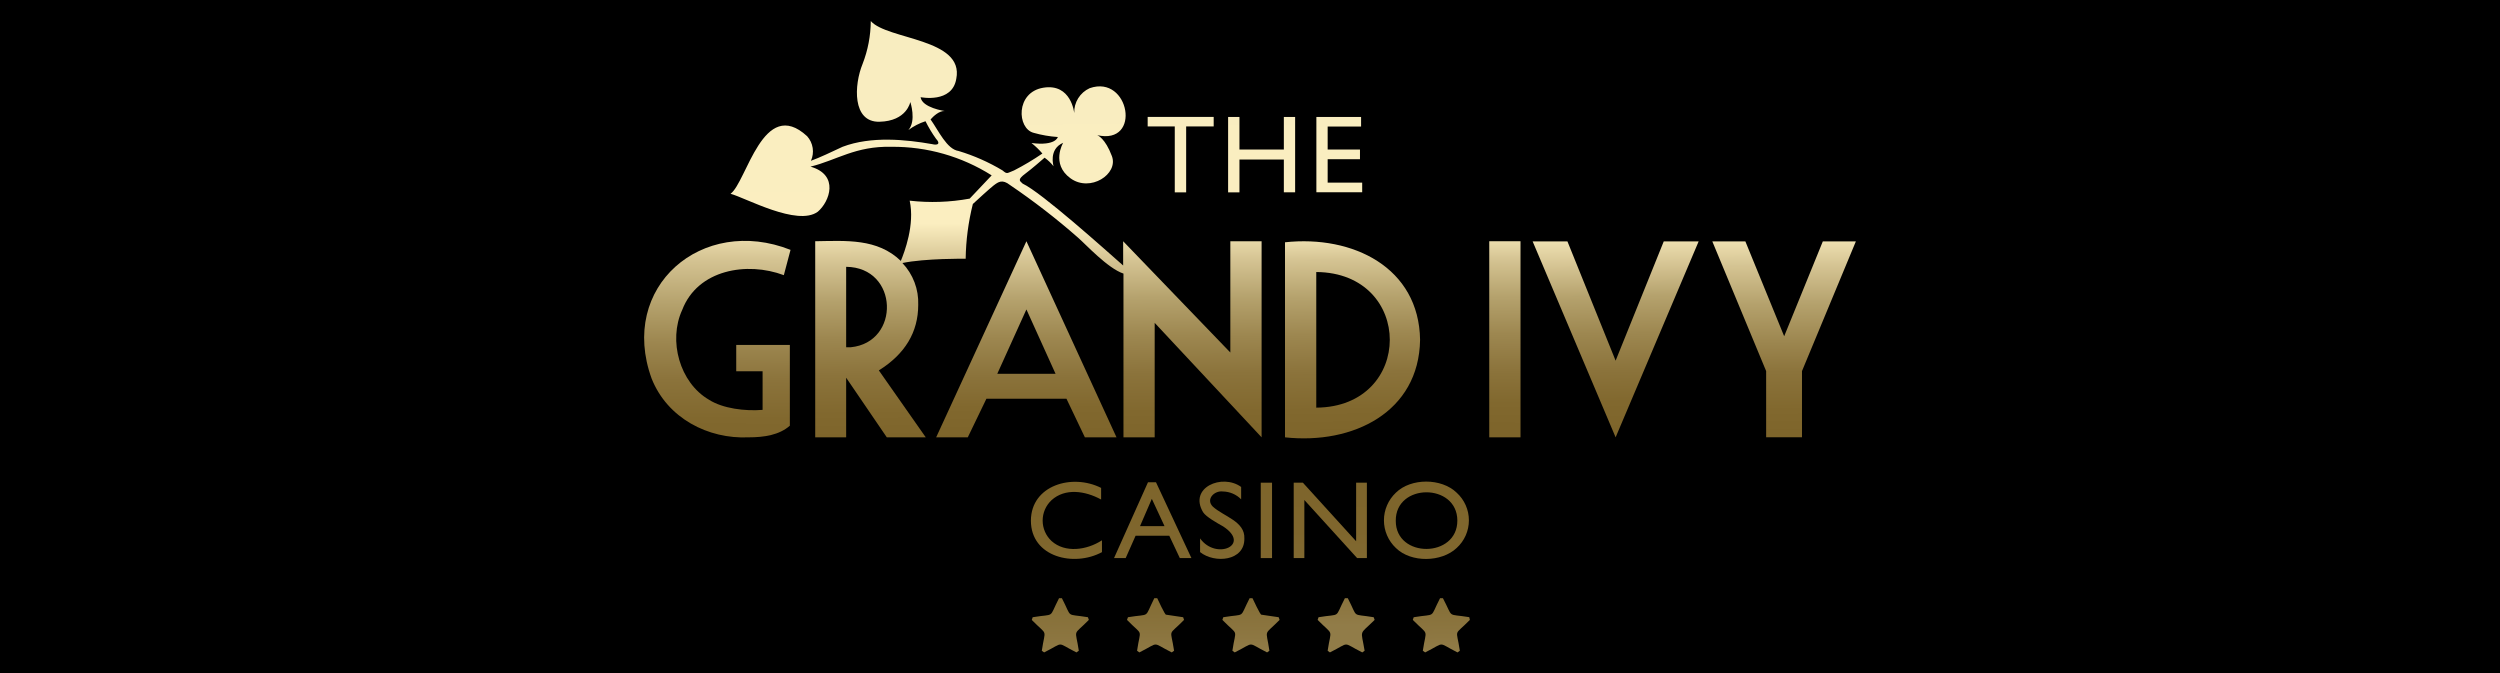 <svg width="490" height="132" viewBox="0 0 490 132" fill="none" xmlns="http://www.w3.org/2000/svg">
<rect width="490" height="132" fill="black"/>
<path fill-rule="evenodd" clip-rule="evenodd" d="M230.255 37.703H232.487V24.781H237.881V22.915H224.943V24.781H230.255V37.703Z" fill="url(#paint0_linear_395_405)"/>
<path fill-rule="evenodd" clip-rule="evenodd" d="M253.845 37.692V22.925H251.633V29.308H242.933V22.925H240.711V37.703H242.933V31.268H251.633V37.692H253.845Z" fill="url(#paint1_linear_395_405)"/>
<path fill-rule="evenodd" clip-rule="evenodd" d="M266.989 35.795H260.221V31.206H266.555V29.308H260.221V24.802H266.772V22.925H258.01V37.682H266.989V35.795Z" fill="url(#paint2_linear_395_405)"/>
<path fill-rule="evenodd" clip-rule="evenodd" d="M153.632 53.934L154.945 48.974C137.647 42.126 121.155 56.193 127.727 74.219C130.827 81.984 138.783 86.078 146.709 85.717C149.809 85.717 152.723 85.264 154.81 83.438V67.609H144.301V72.765H149.468V80.334C146.037 80.613 141.687 80.087 138.969 78.354C133.214 75.013 130.94 66.773 133.71 60.751C136.748 52.821 146.42 51.222 153.632 53.934Z" fill="url(#paint3_linear_395_405)"/>
<path fill-rule="evenodd" clip-rule="evenodd" d="M179.972 59.751C180.026 58.247 179.78 56.748 179.247 55.341C178.715 53.933 177.908 52.645 176.872 51.552C181.316 50.624 189.272 50.707 189.272 50.707C189.325 47.09 189.797 43.491 190.678 39.982C191.504 39.218 193.964 36.96 194.749 36.352C195.7 35.63 196.454 35.093 197.952 36.259C202.608 39.413 207.06 42.858 211.282 46.571C212.739 47.819 217.1 52.594 220.2 53.625V85.718H226.317V63.278L247.273 85.718V47.283H241.146V69.094L220.138 47.283V52.037C216.8 49.108 204.152 37.723 200.443 35.991C199.885 35.434 199.306 35.269 201.011 34C202.272 33.062 203.956 31.577 204.741 30.907C205.402 31.383 205.994 31.948 206.498 32.587C206.498 32.587 205.465 29.246 208.379 27.988C208.379 27.988 205.93 32.113 209.805 34.939C213.68 37.764 219.249 34.124 217.937 30.608C216.625 27.091 215.106 26.483 215.013 26.483C223.858 28.545 221.388 14.541 213.576 17.284C212.644 17.706 211.859 18.395 211.32 19.264C210.781 20.132 210.512 21.141 210.549 22.162C210.549 22.162 209.98 16.294 204.493 17.191C199.006 18.088 199.327 25.224 202.613 26.039C204.154 26.475 205.737 26.748 207.335 26.854C207.335 26.854 206.953 28.658 202.168 28.029C202.948 28.645 203.664 29.336 204.307 30.092C202.529 31.31 200.675 32.416 198.758 33.402C197.343 33.938 197.436 34.207 196.495 33.402C193.797 31.785 190.91 30.507 187.898 29.597C185.583 29.277 183.951 25.585 182.39 23.409C182.948 22.78 184.085 21.698 185.16 21.759C185.16 21.759 180.716 21.13 180.437 19.047C180.437 19.047 186.637 20.316 187.433 15.438C189.024 7.487 173.917 7.827 170.672 4.125C170.653 6.997 170.111 9.841 169.071 12.519C167.376 16.644 167.004 23.987 172.377 23.863C177.751 23.739 178.422 19.986 178.422 19.986C178.422 19.986 179.652 23.677 178.04 25.492C179.056 24.734 180.19 24.148 181.398 23.76C181.994 24.962 182.685 26.113 183.465 27.204C184.323 28.112 183.94 28.566 182.618 28.236C177.647 27.369 170.796 26.627 165.144 28.772C162.943 29.803 160.628 30.907 158.944 31.515C159.299 30.726 159.418 29.852 159.286 28.997C159.154 28.142 158.777 27.344 158.2 26.699C149.582 18.758 146.327 35.733 143.186 37.981C146.1 38.754 156.288 44.437 160.287 41.498C162.602 39.538 164.555 34.279 158.851 32.66C164.018 31.402 167.645 28.597 174.744 28.772C181.688 28.715 188.502 30.659 194.367 34.372L190.058 38.93C186.179 39.642 182.216 39.778 178.298 39.332C179.332 44.045 177.265 49.438 176.562 51.14C171.954 46.705 165.909 47.19 159.781 47.283V85.718H165.847V74.033L173.814 85.718H181.45L172.253 72.6C177.399 69.382 179.972 65.099 179.972 59.751ZM166.756 68.062H165.847V52.295C176.17 52.398 176.511 67.103 166.756 68.062Z" fill="url(#paint4_linear_395_405)"/>
<path fill-rule="evenodd" clip-rule="evenodd" d="M212.637 85.717H218.837L201.177 47.283L183.486 85.717H189.686L193.334 78.158H209.03L212.637 85.717ZM195.463 73.27L201.177 60.648L206.891 73.27H195.463Z" fill="url(#paint5_linear_395_405)"/>
<path fill-rule="evenodd" clip-rule="evenodd" d="M278.335 66.609C278.129 52.429 265.16 46.046 251.861 47.489V85.718C265.171 87.172 278.129 80.788 278.335 66.609ZM257.989 53.316C277.209 53.46 277.199 79.767 257.989 79.901V53.316Z" fill="url(#paint6_linear_395_405)"/>
<path d="M298.02 47.283H291.893V85.717H298.02V47.283Z" fill="url(#paint7_linear_395_405)"/>
<path fill-rule="evenodd" clip-rule="evenodd" d="M316.661 70.692L307.216 47.314H300.396L316.661 85.718L332.936 47.314H326.095L316.661 70.692Z" fill="url(#paint8_linear_395_405)"/>
<path fill-rule="evenodd" clip-rule="evenodd" d="M357.272 47.314L349.698 65.907L342.092 47.314H335.613L346.164 72.734V85.707H353.19V72.734L363.751 47.314H357.272Z" fill="url(#paint9_linear_395_405)"/>
<path fill-rule="evenodd" clip-rule="evenodd" d="M206.105 106.043C205.554 105.531 205.115 104.911 204.814 104.222C204.514 103.532 204.359 102.789 204.359 102.037C204.359 101.285 204.514 100.542 204.814 99.852C205.115 99.163 205.554 98.543 206.105 98.031C208.74 95.638 212.667 96.174 215.819 97.907V95.628C210.135 92.761 202.096 95.112 202.055 102.032C202.055 109.251 210.559 111.169 215.984 108.219V105.899C212.967 107.858 208.74 108.415 206.105 106.043Z" fill="url(#paint10_linear_395_405)"/>
<path fill-rule="evenodd" clip-rule="evenodd" d="M225.004 94.524L218.35 109.385H220.633L222.576 105.002H229.179L231.246 109.385H233.519L226.575 94.524H225.004ZM223.444 103.125L225.759 97.773L228.249 103.125H223.444Z" fill="url(#paint11_linear_395_405)"/>
<path fill-rule="evenodd" clip-rule="evenodd" d="M243.894 105.559C244.06 102.176 239.854 101.259 237.695 99.279C236.289 97.845 238.015 96.123 239.668 96.329C241.022 96.351 242.314 96.903 243.264 97.866V95.442C239.565 92.761 232.931 95.556 235.804 100.392C236.413 101.331 238.552 102.506 239.751 103.187C245.29 106.817 238.335 109.88 235.215 105.528V108.209C238.056 110.499 243.967 109.983 243.894 105.559Z" fill="url(#paint12_linear_395_405)"/>
<path d="M249.319 94.607H247.107V109.385H249.319V94.607Z" fill="url(#paint13_linear_395_405)"/>
<path fill-rule="evenodd" clip-rule="evenodd" d="M267.909 109.385V94.607H265.801V106.085L255.364 94.607H253.566V109.385H255.654V98L265.997 109.385H267.909Z" fill="url(#paint14_linear_395_405)"/>
<path fill-rule="evenodd" clip-rule="evenodd" d="M285.506 107.405C286.262 106.718 286.865 105.881 287.278 104.948C287.691 104.015 287.904 103.006 287.904 101.986C287.904 100.966 287.691 99.957 287.278 99.024C286.865 98.09 286.262 97.254 285.506 96.566C282.53 93.679 276.547 93.658 273.592 96.566C272.853 97.263 272.264 98.103 271.862 99.035C271.459 99.967 271.252 100.971 271.252 101.986C271.252 103 271.459 104.004 271.862 104.936C272.264 105.868 272.853 106.708 273.592 107.405C276.578 110.344 282.551 110.2 285.506 107.405ZM273.571 102.094C273.488 94.648 285.599 94.628 285.64 102.011C285.682 109.395 273.561 109.478 273.571 102.094Z" fill="url(#paint15_linear_395_405)"/>
<path fill-rule="evenodd" clip-rule="evenodd" d="M287.977 120.965C283.42 120.213 284.97 121.326 282.81 117.243H282.252C280.124 121.368 281.663 120.213 277.086 120.976L276.91 121.502C280.155 124.791 279.555 122.987 278.873 127.545L279.328 127.875C283.461 125.812 281.55 125.812 285.673 127.875L286.127 127.545C285.456 122.915 284.815 124.853 288.091 121.502L287.977 120.965Z" fill="url(#paint16_linear_395_405)"/>
<path fill-rule="evenodd" clip-rule="evenodd" d="M264.168 117.243H263.6C261.471 121.368 263.011 120.213 258.433 120.976L258.258 121.502C261.502 124.791 260.893 122.997 260.221 127.545L260.665 127.875C264.799 125.812 262.877 125.812 267.01 127.875L267.465 127.545C266.752 123.162 266.276 124.626 269.428 121.502L269.242 120.976C264.747 120.213 266.287 121.326 264.168 117.243Z" fill="url(#paint17_linear_395_405)"/>
<path fill-rule="evenodd" clip-rule="evenodd" d="M250.798 121.502L250.622 120.976L247.243 120.481C247.036 120.615 245.569 117.387 245.486 117.243H244.928C242.8 121.368 244.339 120.213 239.762 120.976L239.586 121.502C242.872 124.864 242.221 122.925 241.549 127.545L242.004 127.875C246.137 125.812 244.226 125.812 248.349 127.875L248.803 127.545C248.152 123.018 247.574 124.781 250.798 121.502Z" fill="url(#paint18_linear_395_405)"/>
<path fill-rule="evenodd" clip-rule="evenodd" d="M228.56 120.481C228.353 120.615 226.896 117.387 226.814 117.243H226.245C224.179 121.368 225.656 120.213 221.079 120.976L220.893 121.502C224.179 124.864 223.528 122.925 222.866 127.545L223.311 127.875C227.444 125.812 225.532 125.812 229.666 127.875L230.12 127.545C229.438 122.915 228.798 124.853 232.073 121.502L231.898 120.976L228.56 120.481Z" fill="url(#paint19_linear_395_405)"/>
<path fill-rule="evenodd" clip-rule="evenodd" d="M208.131 117.243H207.573C205.444 121.368 206.984 120.213 202.406 120.976L202.23 121.512C205.475 124.812 204.865 122.976 204.194 127.545L204.648 127.875C208.782 125.812 206.849 125.812 210.983 127.875L211.448 127.545C210.766 122.976 210.177 124.791 213.411 121.502C213.328 121.254 213.308 121.213 213.235 120.976C208.709 120.213 210.249 121.326 208.131 117.243Z" fill="url(#paint20_linear_395_405)"/>
<defs>
<linearGradient id="paint0_linear_395_405" x1="232.435" y1="129.257" x2="231.241" y2="5.455" gradientUnits="userSpaceOnUse">
<stop stop-color="#917C48"/>
<stop offset="0.02" stop-color="#8E7843"/>
<stop offset="0.1" stop-color="#846D35"/>
<stop offset="0.19" stop-color="#7F662D"/>
<stop offset="0.35" stop-color="#7D642A"/>
<stop offset="0.4" stop-color="#81682E"/>
<stop offset="0.45" stop-color="#8B733B"/>
<stop offset="0.51" stop-color="#9D8750"/>
<stop offset="0.57" stop-color="#B5A26D"/>
<stop offset="0.63" stop-color="#D5C493"/>
<stop offset="0.68" stop-color="#FBEEC0"/>
<stop offset="1" stop-color="#F8EDC0"/>
</linearGradient>
<linearGradient id="paint1_linear_395_405" x1="246.704" y1="127.834" x2="247.425" y2="4.816" gradientUnits="userSpaceOnUse">
<stop stop-color="#917C48"/>
<stop offset="0.02" stop-color="#8E7843"/>
<stop offset="0.09" stop-color="#846D35"/>
<stop offset="0.19" stop-color="#7F662D"/>
<stop offset="0.34" stop-color="#7D642A"/>
<stop offset="0.39" stop-color="#81682E"/>
<stop offset="0.45" stop-color="#8B733B"/>
<stop offset="0.51" stop-color="#9D8750"/>
<stop offset="0.57" stop-color="#B5A26D"/>
<stop offset="0.62" stop-color="#D5C493"/>
<stop offset="0.68" stop-color="#FBEEC0"/>
<stop offset="1" stop-color="#F8EDC0"/>
</linearGradient>
<linearGradient id="paint2_linear_395_405" x1="263.951" y1="127.989" x2="262.006" y2="5.27" gradientUnits="userSpaceOnUse">
<stop stop-color="#917C48"/>
<stop offset="0.02" stop-color="#8E7843"/>
<stop offset="0.09" stop-color="#846D35"/>
<stop offset="0.19" stop-color="#7F662D"/>
<stop offset="0.34" stop-color="#7D642A"/>
<stop offset="0.39" stop-color="#81682E"/>
<stop offset="0.45" stop-color="#8B733B"/>
<stop offset="0.51" stop-color="#9D8750"/>
<stop offset="0.57" stop-color="#B5A26D"/>
<stop offset="0.63" stop-color="#D5C493"/>
<stop offset="0.68" stop-color="#FBEEC0"/>
<stop offset="1" stop-color="#F8EDC0"/>
</linearGradient>
<linearGradient id="paint3_linear_395_405" x1="140.116" y1="129.504" x2="141.063" y2="4.568" gradientUnits="userSpaceOnUse">
<stop stop-color="#917C48"/>
<stop offset="0.02" stop-color="#8E7843"/>
<stop offset="0.09" stop-color="#846D35"/>
<stop offset="0.18" stop-color="#7F662D"/>
<stop offset="0.32" stop-color="#7D642A"/>
<stop offset="0.38" stop-color="#81682E"/>
<stop offset="0.44" stop-color="#8B733B"/>
<stop offset="0.5" stop-color="#9D8750"/>
<stop offset="0.56" stop-color="#B5A26D"/>
<stop offset="0.63" stop-color="#D5C493"/>
<stop offset="0.69" stop-color="#FBEEC0"/>
<stop offset="1" stop-color="#F8EDC0"/>
</linearGradient>
<linearGradient id="paint4_linear_395_405" x1="195.824" y1="129.288" x2="194.98" y2="5.27" gradientUnits="userSpaceOnUse">
<stop stop-color="#917C48"/>
<stop offset="0.02" stop-color="#8E7843"/>
<stop offset="0.09" stop-color="#846D35"/>
<stop offset="0.19" stop-color="#7F662D"/>
<stop offset="0.34" stop-color="#7D642A"/>
<stop offset="0.39" stop-color="#81682E"/>
<stop offset="0.45" stop-color="#8B733B"/>
<stop offset="0.51" stop-color="#9D8750"/>
<stop offset="0.57" stop-color="#B5A26D"/>
<stop offset="0.63" stop-color="#D5C493"/>
<stop offset="0.69" stop-color="#FBEEC0"/>
<stop offset="1" stop-color="#F8EDC0"/>
</linearGradient>
<linearGradient id="paint5_linear_395_405" x1="201.136" y1="129.855" x2="201.249" y2="4.919" gradientUnits="userSpaceOnUse">
<stop stop-color="#917C48"/>
<stop offset="0.02" stop-color="#8E7843"/>
<stop offset="0.1" stop-color="#846D35"/>
<stop offset="0.19" stop-color="#7F662D"/>
<stop offset="0.35" stop-color="#7D642A"/>
<stop offset="0.4" stop-color="#81682E"/>
<stop offset="0.45" stop-color="#8B733B"/>
<stop offset="0.51" stop-color="#9D8750"/>
<stop offset="0.57" stop-color="#B5A26D"/>
<stop offset="0.63" stop-color="#D5C493"/>
<stop offset="0.69" stop-color="#FBEEC0"/>
<stop offset="1" stop-color="#F8EDC0"/>
</linearGradient>
<linearGradient id="paint6_linear_395_405" x1="265.791" y1="128.092" x2="264.165" y2="5.455" gradientUnits="userSpaceOnUse">
<stop stop-color="#917C48"/>
<stop offset="0.02" stop-color="#8E7843"/>
<stop offset="0.09" stop-color="#846D35"/>
<stop offset="0.19" stop-color="#7F662D"/>
<stop offset="0.34" stop-color="#7D642A"/>
<stop offset="0.39" stop-color="#81682E"/>
<stop offset="0.45" stop-color="#8B733B"/>
<stop offset="0.51" stop-color="#9D8750"/>
<stop offset="0.57" stop-color="#B5A26D"/>
<stop offset="0.63" stop-color="#D5C493"/>
<stop offset="0.68" stop-color="#FBEEC0"/>
<stop offset="1" stop-color="#F8EDC0"/>
</linearGradient>
<linearGradient id="paint7_linear_395_405" x1="294.869" y1="128.019" x2="295.054" y2="5.414" gradientUnits="userSpaceOnUse">
<stop stop-color="#917C48"/>
<stop offset="0.02" stop-color="#8E7843"/>
<stop offset="0.1" stop-color="#846D35"/>
<stop offset="0.19" stop-color="#7F662D"/>
<stop offset="0.35" stop-color="#7D642A"/>
<stop offset="0.4" stop-color="#81682E"/>
<stop offset="0.45" stop-color="#8B733B"/>
<stop offset="0.51" stop-color="#9D8750"/>
<stop offset="0.57" stop-color="#B5A26D"/>
<stop offset="0.63" stop-color="#D5C493"/>
<stop offset="0.68" stop-color="#FBEEC0"/>
<stop offset="1" stop-color="#F8EDC0"/>
</linearGradient>
<linearGradient id="paint8_linear_395_405" x1="317.922" y1="127.349" x2="316.018" y2="5.806" gradientUnits="userSpaceOnUse">
<stop stop-color="#917C48"/>
<stop offset="0.02" stop-color="#8E7843"/>
<stop offset="0.1" stop-color="#846D35"/>
<stop offset="0.19" stop-color="#7F662D"/>
<stop offset="0.34" stop-color="#7D642A"/>
<stop offset="0.4" stop-color="#81682E"/>
<stop offset="0.45" stop-color="#8B733B"/>
<stop offset="0.51" stop-color="#9D8750"/>
<stop offset="0.57" stop-color="#B5A26D"/>
<stop offset="0.62" stop-color="#D5C493"/>
<stop offset="0.68" stop-color="#FBEEC0"/>
<stop offset="1" stop-color="#F8EDC0"/>
</linearGradient>
<linearGradient id="paint9_linear_395_405" x1="350.028" y1="128.143" x2="349.503" y2="5.445" gradientUnits="userSpaceOnUse">
<stop stop-color="#917C48"/>
<stop offset="0.02" stop-color="#8E7843"/>
<stop offset="0.09" stop-color="#846D35"/>
<stop offset="0.18" stop-color="#7F662D"/>
<stop offset="0.34" stop-color="#7D642A"/>
<stop offset="0.39" stop-color="#81682E"/>
<stop offset="0.45" stop-color="#8B733B"/>
<stop offset="0.5" stop-color="#9D8750"/>
<stop offset="0.56" stop-color="#B5A26D"/>
<stop offset="0.62" stop-color="#D5C493"/>
<stop offset="0.68" stop-color="#FBEEC0"/>
<stop offset="1" stop-color="#F8EDC0"/>
</linearGradient>
<linearGradient id="paint10_linear_395_405" x1="208.689" y1="129.834" x2="210.5" y2="4.723" gradientUnits="userSpaceOnUse">
<stop stop-color="#917C48"/>
<stop offset="0.02" stop-color="#8E7843"/>
<stop offset="0.1" stop-color="#846D35"/>
<stop offset="0.19" stop-color="#7F662D"/>
<stop offset="0.34" stop-color="#7D642A"/>
<stop offset="0.4" stop-color="#81682E"/>
<stop offset="0.45" stop-color="#8B733B"/>
<stop offset="0.51" stop-color="#9D8750"/>
<stop offset="0.57" stop-color="#B5A26D"/>
<stop offset="0.62" stop-color="#D5C493"/>
<stop offset="0.68" stop-color="#FBEEC0"/>
<stop offset="1" stop-color="#F8EDC0"/>
</linearGradient>
<linearGradient id="paint11_linear_395_405" x1="225.779" y1="129.494" x2="226.716" y2="4.795" gradientUnits="userSpaceOnUse">
<stop stop-color="#917C48"/>
<stop offset="0.02" stop-color="#8E7843"/>
<stop offset="0.09" stop-color="#846D35"/>
<stop offset="0.19" stop-color="#7F662D"/>
<stop offset="0.34" stop-color="#7D642A"/>
<stop offset="0.39" stop-color="#81682E"/>
<stop offset="0.45" stop-color="#8B733B"/>
<stop offset="0.51" stop-color="#9D8750"/>
<stop offset="0.57" stop-color="#B5A26D"/>
<stop offset="0.63" stop-color="#D5C493"/>
<stop offset="0.68" stop-color="#FBEEC0"/>
<stop offset="1" stop-color="#F8EDC0"/>
</linearGradient>
<linearGradient id="paint12_linear_395_405" x1="239.389" y1="128.164" x2="239.986" y2="4.053" gradientUnits="userSpaceOnUse">
<stop stop-color="#917C48"/>
<stop offset="0.02" stop-color="#8E7843"/>
<stop offset="0.09" stop-color="#846D35"/>
<stop offset="0.19" stop-color="#7F662D"/>
<stop offset="0.34" stop-color="#7D642A"/>
<stop offset="0.39" stop-color="#81682E"/>
<stop offset="0.45" stop-color="#8B733B"/>
<stop offset="0.51" stop-color="#9D8750"/>
<stop offset="0.56" stop-color="#B5A26D"/>
<stop offset="0.62" stop-color="#D5C493"/>
<stop offset="0.68" stop-color="#FBEEC0"/>
<stop offset="1" stop-color="#F8EDC0"/>
</linearGradient>
<linearGradient id="paint13_linear_395_405" x1="248.172" y1="130.835" x2="248.357" y2="4.857" gradientUnits="userSpaceOnUse">
<stop stop-color="#917C48"/>
<stop offset="0.02" stop-color="#8E7843"/>
<stop offset="0.1" stop-color="#846D35"/>
<stop offset="0.19" stop-color="#7F662D"/>
<stop offset="0.35" stop-color="#7D642A"/>
<stop offset="0.41" stop-color="#81682E"/>
<stop offset="0.46" stop-color="#8B733B"/>
<stop offset="0.52" stop-color="#9D8750"/>
<stop offset="0.58" stop-color="#B5A26D"/>
<stop offset="0.63" stop-color="#D5C493"/>
<stop offset="0.69" stop-color="#FBEEC0"/>
<stop offset="1" stop-color="#F8EDC0"/>
</linearGradient>
<linearGradient id="paint14_linear_395_405" x1="260.707" y1="127.318" x2="260.841" y2="4.775" gradientUnits="userSpaceOnUse">
<stop stop-color="#917C48"/>
<stop offset="0.02" stop-color="#8E7843"/>
<stop offset="0.09" stop-color="#846D35"/>
<stop offset="0.19" stop-color="#7F662D"/>
<stop offset="0.34" stop-color="#7D642A"/>
<stop offset="0.39" stop-color="#81682E"/>
<stop offset="0.45" stop-color="#8B733B"/>
<stop offset="0.51" stop-color="#9D8750"/>
<stop offset="0.57" stop-color="#B5A26D"/>
<stop offset="0.62" stop-color="#D5C493"/>
<stop offset="0.68" stop-color="#FBEEC0"/>
<stop offset="1" stop-color="#F8EDC0"/>
</linearGradient>
<linearGradient id="paint15_linear_395_405" x1="279.719" y1="128.246" x2="279.153" y2="5.26" gradientUnits="userSpaceOnUse">
<stop stop-color="#917C48"/>
<stop offset="0.02" stop-color="#8E7843"/>
<stop offset="0.09" stop-color="#846D35"/>
<stop offset="0.19" stop-color="#7F662D"/>
<stop offset="0.34" stop-color="#7D642A"/>
<stop offset="0.39" stop-color="#81682E"/>
<stop offset="0.45" stop-color="#8B733B"/>
<stop offset="0.51" stop-color="#9D8750"/>
<stop offset="0.57" stop-color="#B5A26D"/>
<stop offset="0.63" stop-color="#D5C493"/>
<stop offset="0.69" stop-color="#FBEEC0"/>
<stop offset="1" stop-color="#F8EDC0"/>
</linearGradient>
<linearGradient id="paint16_linear_395_405" x1="282.624" y1="127.999" x2="281.451" y2="4.403" gradientUnits="userSpaceOnUse">
<stop stop-color="#917C48"/>
<stop offset="0.02" stop-color="#8E7843"/>
<stop offset="0.09" stop-color="#846D35"/>
<stop offset="0.19" stop-color="#7F662D"/>
<stop offset="0.34" stop-color="#7D642A"/>
<stop offset="0.39" stop-color="#81682E"/>
<stop offset="0.45" stop-color="#8B733B"/>
<stop offset="0.51" stop-color="#9D8750"/>
<stop offset="0.56" stop-color="#B5A26D"/>
<stop offset="0.62" stop-color="#D5C493"/>
<stop offset="0.68" stop-color="#FBEEC0"/>
<stop offset="1" stop-color="#F8EDC0"/>
</linearGradient>
<linearGradient id="paint17_linear_395_405" x1="263.889" y1="122.564" x2="264.064" y2="4.197" gradientUnits="userSpaceOnUse">
<stop stop-color="#917C48"/>
<stop offset="0.02" stop-color="#8E7843"/>
<stop offset="0.09" stop-color="#846D35"/>
<stop offset="0.17" stop-color="#7F662D"/>
<stop offset="0.31" stop-color="#7D642A"/>
<stop offset="0.36" stop-color="#81682E"/>
<stop offset="0.42" stop-color="#8B733B"/>
<stop offset="0.48" stop-color="#9D8750"/>
<stop offset="0.54" stop-color="#B5A26D"/>
<stop offset="0.6" stop-color="#D5C493"/>
<stop offset="0.66" stop-color="#FBEEC0"/>
<stop offset="1" stop-color="#F8EDC0"/>
</linearGradient>
<linearGradient id="paint18_linear_395_405" x1="245.166" y1="128.05" x2="245.958" y2="4.393" gradientUnits="userSpaceOnUse">
<stop stop-color="#917C48"/>
<stop offset="0.02" stop-color="#8E7843"/>
<stop offset="0.09" stop-color="#846D35"/>
<stop offset="0.19" stop-color="#7F662D"/>
<stop offset="0.34" stop-color="#7D642A"/>
<stop offset="0.39" stop-color="#81682E"/>
<stop offset="0.45" stop-color="#8B733B"/>
<stop offset="0.51" stop-color="#9D8750"/>
<stop offset="0.57" stop-color="#B5A26D"/>
<stop offset="0.63" stop-color="#D5C493"/>
<stop offset="0.68" stop-color="#FBEEC0"/>
<stop offset="1" stop-color="#F8EDC0"/>
</linearGradient>
<linearGradient id="paint19_linear_395_405" x1="226.483" y1="129.556" x2="227.162" y2="4.527" gradientUnits="userSpaceOnUse">
<stop stop-color="#917C48"/>
<stop offset="0.02" stop-color="#8E7843"/>
<stop offset="0.09" stop-color="#846D35"/>
<stop offset="0.19" stop-color="#7F662D"/>
<stop offset="0.34" stop-color="#7D642A"/>
<stop offset="0.39" stop-color="#81682E"/>
<stop offset="0.45" stop-color="#8B733B"/>
<stop offset="0.51" stop-color="#9D8750"/>
<stop offset="0.57" stop-color="#B5A26D"/>
<stop offset="0.63" stop-color="#D5C493"/>
<stop offset="0.68" stop-color="#FBEEC0"/>
<stop offset="1" stop-color="#F8EDC0"/>
</linearGradient>
<linearGradient id="paint20_linear_395_405" x1="207.903" y1="129.948" x2="207.09" y2="4.579" gradientUnits="userSpaceOnUse">
<stop stop-color="#917C48"/>
<stop offset="0.02" stop-color="#8E7843"/>
<stop offset="0.1" stop-color="#846D35"/>
<stop offset="0.19" stop-color="#7F662D"/>
<stop offset="0.34" stop-color="#7D642A"/>
<stop offset="0.4" stop-color="#81682E"/>
<stop offset="0.45" stop-color="#8B733B"/>
<stop offset="0.51" stop-color="#9D8750"/>
<stop offset="0.57" stop-color="#B5A26D"/>
<stop offset="0.63" stop-color="#D5C493"/>
<stop offset="0.68" stop-color="#FBEEC0"/>
<stop offset="1" stop-color="#F8EDC0"/>
</linearGradient>
</defs>
</svg>
